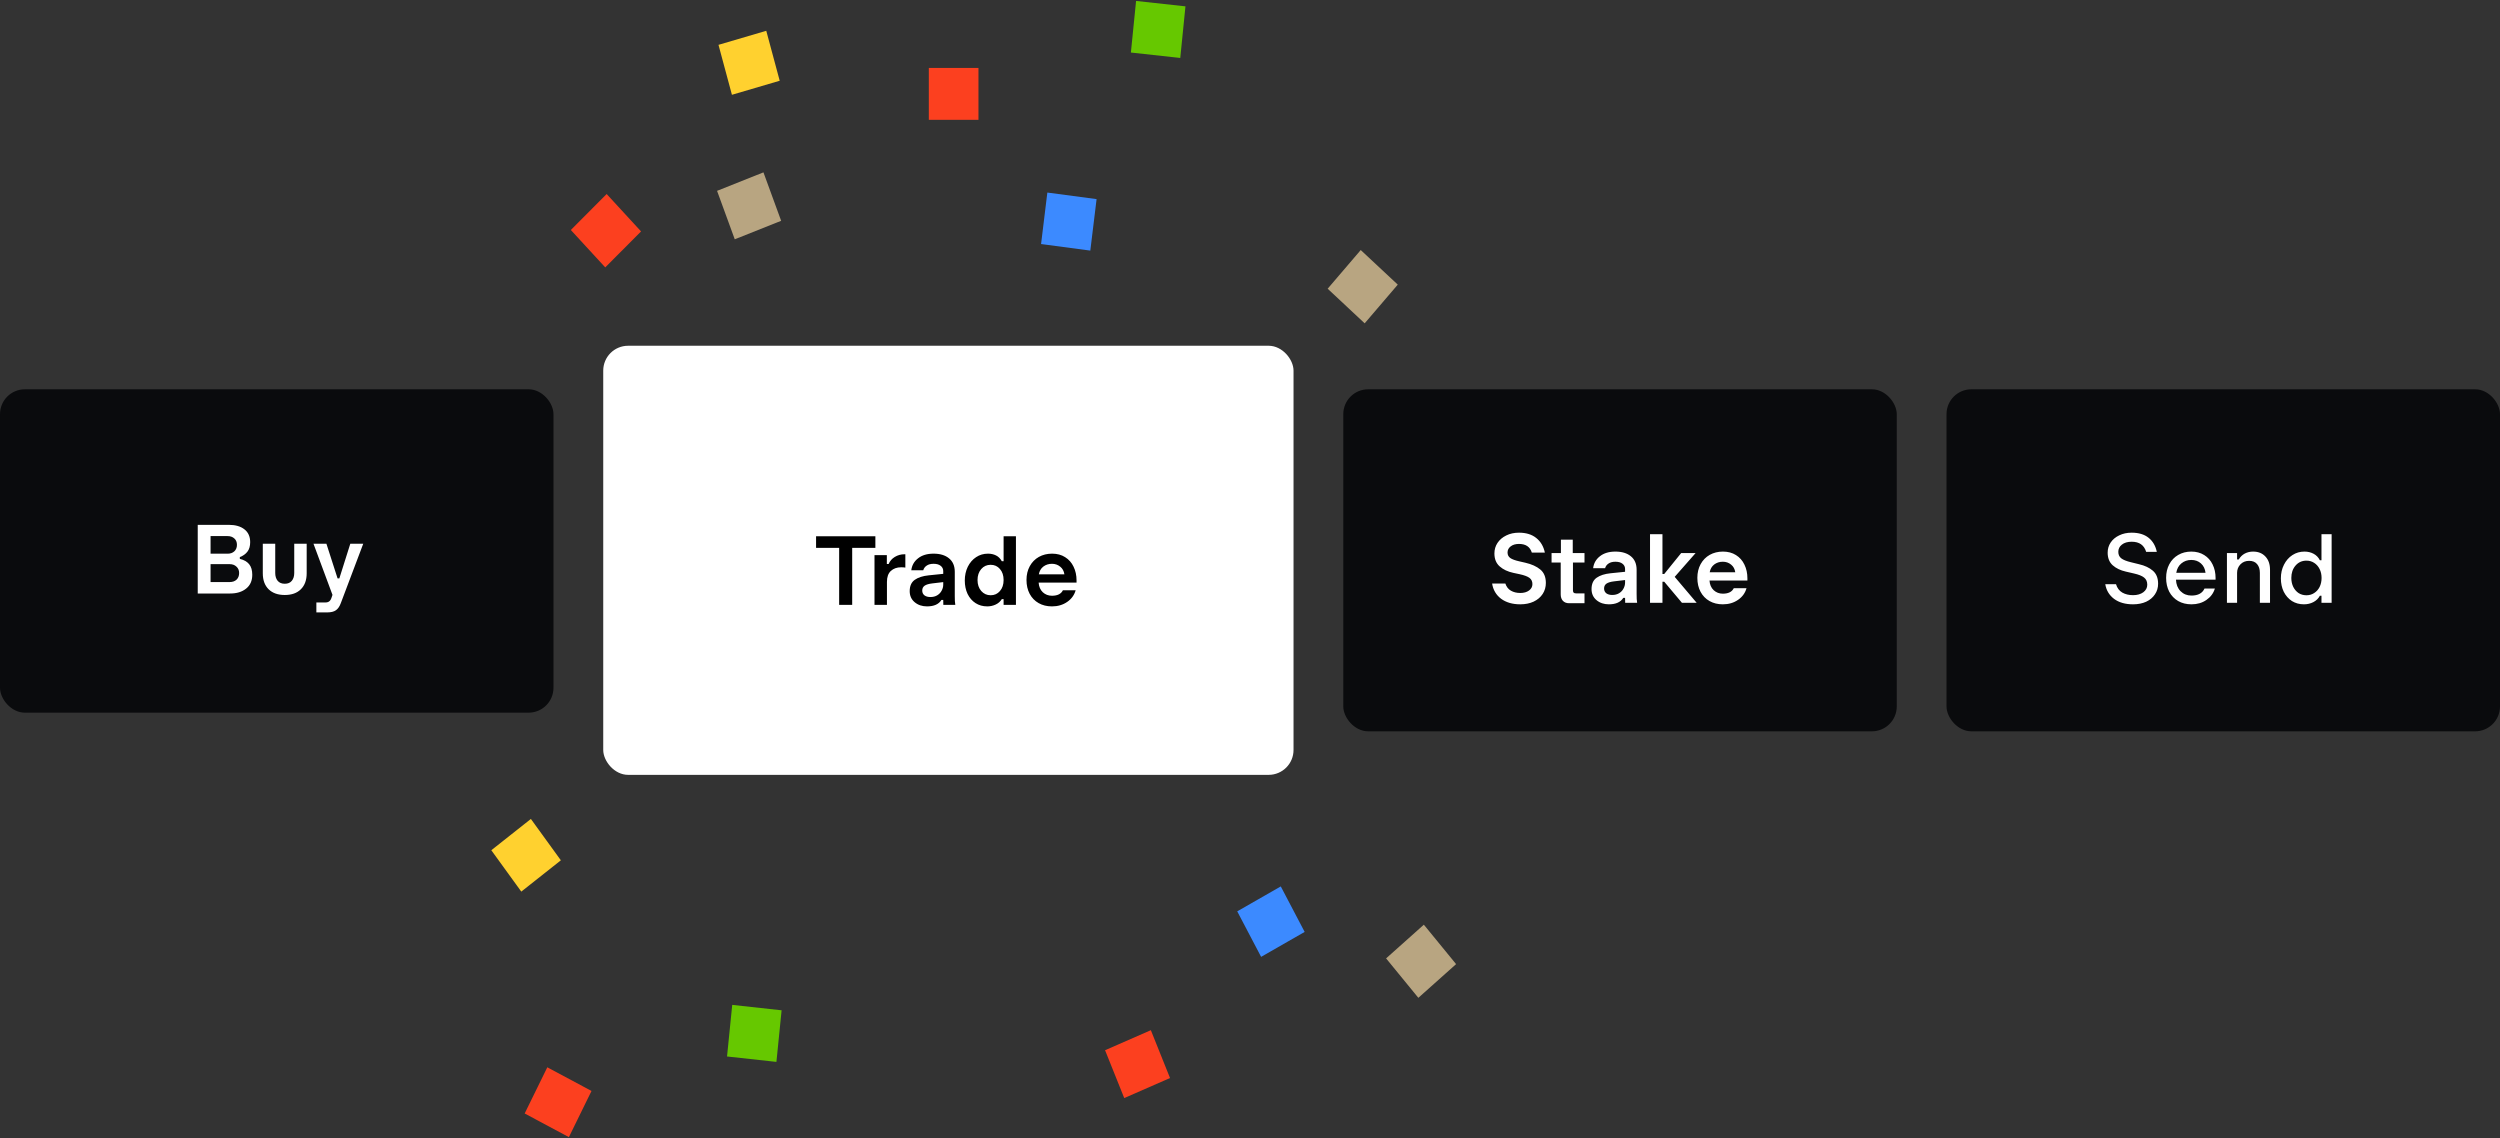 <svg width="402" height="183" viewBox="0 0 402 183" fill="none" xmlns="http://www.w3.org/2000/svg">
<rect x="0" y="0" width="402" height="183" fill="#333333" stroke="none"/>
<rect x="313" y="62.597" width="89" height="55" rx="4" fill="#0A0B0D"/>
<path d="M342.992 97.175C341.744 97.175 340.725 96.882 339.936 96.295C339.157 95.698 338.688 94.914 338.528 93.943H340.256C340.437 94.551 340.773 94.999 341.264 95.287C341.755 95.564 342.331 95.703 342.992 95.703C343.664 95.703 344.213 95.548 344.64 95.239C345.067 94.919 345.28 94.514 345.28 94.023C345.28 93.522 345.109 93.138 344.768 92.871C344.437 92.604 343.893 92.386 343.136 92.215L341.824 91.911C340.971 91.719 340.272 91.383 339.728 90.903C339.184 90.412 338.912 89.735 338.912 88.871C338.912 88.263 339.072 87.719 339.392 87.239C339.723 86.748 340.181 86.364 340.768 86.087C341.355 85.799 342.021 85.655 342.768 85.655C343.899 85.655 344.805 85.927 345.488 86.471C346.171 87.015 346.613 87.772 346.816 88.743H345.104C344.773 87.655 344 87.111 342.784 87.111C342.112 87.111 341.584 87.266 341.2 87.575C340.816 87.874 340.624 88.258 340.624 88.727C340.624 89.186 340.784 89.538 341.104 89.783C341.424 90.028 341.941 90.236 342.656 90.407L343.952 90.727C344.88 90.94 345.621 91.287 346.176 91.767C346.741 92.247 347.024 92.946 347.024 93.863C347.024 94.503 346.853 95.074 346.512 95.575C346.181 96.076 345.712 96.471 345.104 96.759C344.496 97.036 343.792 97.175 342.992 97.175ZM352.391 97.175C351.581 97.175 350.866 96.999 350.248 96.647C349.629 96.284 349.149 95.783 348.808 95.143C348.477 94.492 348.312 93.751 348.312 92.919C348.312 92.098 348.482 91.367 348.824 90.727C349.165 90.087 349.64 89.591 350.248 89.239C350.866 88.876 351.57 88.695 352.36 88.695C353.16 88.695 353.853 88.882 354.44 89.255C355.026 89.618 355.474 90.119 355.784 90.759C356.104 91.399 356.264 92.124 356.264 92.935V93.207H349.896C349.928 93.975 350.173 94.594 350.632 95.063C351.101 95.532 351.688 95.767 352.391 95.767C353.448 95.767 354.146 95.388 354.488 94.631H356.152C355.928 95.388 355.474 96.002 354.792 96.471C354.12 96.94 353.32 97.175 352.391 97.175ZM354.648 92.103C354.573 91.474 354.328 90.972 353.912 90.599C353.496 90.226 352.978 90.039 352.36 90.039C351.741 90.039 351.208 90.226 350.76 90.599C350.322 90.962 350.05 91.463 349.944 92.103H354.648ZM358.091 88.935H359.723V89.959H359.995C360.24 89.543 360.56 89.228 360.955 89.015C361.36 88.802 361.808 88.695 362.299 88.695C363.131 88.695 363.792 88.962 364.283 89.495C364.774 90.018 365.019 90.727 365.019 91.623V96.935H363.387V92.119C363.387 91.543 363.243 91.079 362.955 90.727C362.667 90.364 362.235 90.183 361.659 90.183C361.083 90.183 360.614 90.375 360.251 90.759C359.899 91.132 359.723 91.586 359.723 92.119V96.935H358.091V88.935ZM370.477 97.175C369.751 97.175 369.106 96.999 368.541 96.647C367.986 96.284 367.549 95.788 367.229 95.159C366.919 94.519 366.765 93.799 366.765 92.999C366.765 92.188 366.93 91.458 367.261 90.807C367.591 90.146 368.045 89.628 368.621 89.255C369.197 88.882 369.842 88.695 370.557 88.695C371.101 88.695 371.591 88.812 372.029 89.047C372.466 89.282 372.802 89.628 373.037 90.087H373.293V85.895H374.925V96.935H373.293V95.799H373.037C372.791 96.247 372.439 96.588 371.981 96.823C371.522 97.058 371.021 97.175 370.477 97.175ZM370.877 95.719C371.335 95.719 371.746 95.602 372.109 95.367C372.482 95.132 372.775 94.807 372.989 94.391C373.202 93.964 373.309 93.479 373.309 92.935C373.309 92.391 373.202 91.911 372.989 91.495C372.775 91.068 372.482 90.738 372.109 90.503C371.746 90.268 371.335 90.151 370.877 90.151C370.162 90.151 369.575 90.418 369.117 90.951C368.669 91.474 368.445 92.135 368.445 92.935C368.445 93.458 368.546 93.932 368.749 94.359C368.962 94.786 369.25 95.122 369.613 95.367C369.986 95.602 370.407 95.719 370.877 95.719Z" fill="white"/>
<rect x="216" y="62.597" width="89" height="55" rx="4" fill="#0A0B0D"/>
<path d="M244.461 97.175C243.213 97.175 242.184 96.876 241.373 96.279C240.573 95.671 240.093 94.855 239.933 93.831H242.061C242.232 94.354 242.53 94.738 242.957 94.983C243.384 95.228 243.885 95.351 244.461 95.351C245.037 95.351 245.506 95.218 245.869 94.951C246.232 94.684 246.413 94.343 246.413 93.927C246.413 93.49 246.253 93.154 245.933 92.919C245.613 92.684 245.08 92.487 244.333 92.327L243.357 92.119C242.45 91.927 241.714 91.58 241.149 91.079C240.584 90.578 240.301 89.884 240.301 88.999C240.301 88.37 240.466 87.804 240.797 87.303C241.138 86.791 241.608 86.391 242.205 86.103C242.802 85.804 243.485 85.655 244.253 85.655C245.394 85.655 246.317 85.938 247.021 86.503C247.736 87.068 248.2 87.852 248.413 88.855H246.317C246.029 87.927 245.341 87.463 244.253 87.463C243.698 87.463 243.25 87.596 242.909 87.863C242.578 88.119 242.413 88.444 242.413 88.839C242.413 89.223 242.562 89.522 242.861 89.735C243.16 89.938 243.64 90.114 244.301 90.263L245.277 90.487C246.29 90.722 247.09 91.084 247.677 91.575C248.274 92.066 248.573 92.786 248.573 93.735C248.573 94.396 248.402 94.988 248.061 95.511C247.72 96.034 247.234 96.444 246.605 96.743C245.986 97.031 245.272 97.175 244.461 97.175ZM252.307 96.999C251.891 96.999 251.56 96.871 251.315 96.615C251.08 96.359 250.963 96.012 250.963 95.575V90.455H249.491V88.935H250.995V86.775H252.899V88.935H254.787V90.455H252.931V94.919C252.931 95.09 252.968 95.218 253.043 95.303C253.118 95.378 253.251 95.415 253.443 95.415H254.787V96.999H252.307ZM258.704 97.175C257.915 97.175 257.254 96.951 256.72 96.503C256.187 96.055 255.92 95.463 255.92 94.727C255.92 93.895 256.192 93.287 256.736 92.903C257.28 92.519 258.022 92.279 258.96 92.183L261.312 91.943V91.495C261.312 91.143 261.174 90.86 260.896 90.647C260.63 90.434 260.251 90.327 259.76 90.327C259.302 90.327 258.934 90.423 258.656 90.615C258.379 90.796 258.192 91.047 258.096 91.367H256.176C256.272 90.578 256.635 89.938 257.264 89.447C257.894 88.946 258.726 88.695 259.76 88.695C260.806 88.695 261.632 88.946 262.24 89.447C262.859 89.948 263.168 90.674 263.168 91.623V95.527C263.168 95.794 263.174 96.055 263.184 96.311C263.206 96.556 263.227 96.754 263.248 96.903V96.935H261.328C261.318 96.754 261.312 96.487 261.312 96.135H261.024C260.598 96.828 259.824 97.175 258.704 97.175ZM257.936 94.631C257.936 94.951 258.054 95.207 258.288 95.399C258.534 95.58 258.854 95.671 259.248 95.671C259.664 95.671 260.027 95.58 260.336 95.399C260.656 95.207 260.896 94.956 261.056 94.647C261.227 94.338 261.312 94.012 261.312 93.671V93.271L259.552 93.479C258.998 93.543 258.587 93.666 258.32 93.847C258.064 94.028 257.936 94.29 257.936 94.631ZM265.323 85.895H267.323V92.295H267.611L270.331 88.935H272.651L269.291 92.759L272.827 96.935H270.459L267.611 93.543H267.323V96.935H265.323V85.895ZM277.031 97.175C276.221 97.175 275.506 96.999 274.887 96.647C274.269 96.295 273.789 95.799 273.447 95.159C273.106 94.519 272.935 93.772 272.935 92.919C272.935 92.087 273.111 91.351 273.463 90.711C273.815 90.071 274.301 89.575 274.919 89.223C275.549 88.871 276.258 88.695 277.047 88.695C277.858 88.695 278.557 88.882 279.143 89.255C279.741 89.628 280.194 90.14 280.503 90.791C280.823 91.442 280.983 92.178 280.983 92.999V93.351H274.887C274.93 94.002 275.154 94.519 275.559 94.903C275.965 95.276 276.455 95.463 277.031 95.463C277.917 95.463 278.503 95.17 278.791 94.583H280.839C280.626 95.351 280.173 95.975 279.479 96.455C278.786 96.935 277.97 97.175 277.031 97.175ZM279.031 92.023C278.957 91.5 278.733 91.09 278.359 90.791C277.986 90.482 277.543 90.327 277.031 90.327C276.498 90.327 276.034 90.476 275.639 90.775C275.255 91.074 275.015 91.49 274.919 92.023H279.031Z" fill="white"/>
<rect x="97" y="55.597" width="111" height="69" rx="4" fill="white"/>
<path d="M134.936 88.1H131.224V86.228H140.76V88.1H137.032V97.267H134.936V88.1ZM140.62 89.267H142.604V90.692H142.892C143.095 90.212 143.425 89.833 143.884 89.555C144.353 89.267 144.876 89.124 145.452 89.124H145.58V91.267C145.356 91.236 145.132 91.219 144.908 91.219C144.225 91.219 143.671 91.417 143.244 91.811C142.828 92.195 142.62 92.782 142.62 93.572V97.267H140.62V89.267ZM149.064 97.507C148.275 97.507 147.613 97.284 147.08 96.835C146.547 96.388 146.28 95.796 146.28 95.059C146.28 94.228 146.552 93.62 147.096 93.236C147.64 92.852 148.381 92.612 149.32 92.516L151.672 92.275V91.828C151.672 91.475 151.533 91.193 151.256 90.98C150.989 90.766 150.611 90.659 150.12 90.659C149.661 90.659 149.293 90.755 149.016 90.948C148.739 91.129 148.552 91.379 148.456 91.7H146.536C146.632 90.91 146.995 90.27 147.624 89.779C148.253 89.278 149.085 89.028 150.12 89.028C151.165 89.028 151.992 89.278 152.6 89.779C153.219 90.281 153.528 91.006 153.528 91.956V95.859C153.528 96.126 153.533 96.388 153.544 96.644C153.565 96.889 153.587 97.086 153.608 97.236V97.267H151.688C151.677 97.086 151.672 96.82 151.672 96.468H151.384C150.957 97.161 150.184 97.507 149.064 97.507ZM148.296 94.963C148.296 95.284 148.413 95.54 148.648 95.731C148.893 95.913 149.213 96.004 149.608 96.004C150.024 96.004 150.387 95.913 150.696 95.731C151.016 95.54 151.256 95.289 151.416 94.98C151.587 94.67 151.672 94.345 151.672 94.004V93.603L149.912 93.811C149.357 93.876 148.947 93.998 148.68 94.18C148.424 94.361 148.296 94.622 148.296 94.963ZM158.755 97.507C158.04 97.507 157.411 97.332 156.867 96.98C156.323 96.627 155.896 96.137 155.587 95.507C155.288 94.868 155.139 94.147 155.139 93.347C155.139 92.537 155.299 91.801 155.618 91.139C155.949 90.478 156.397 89.961 156.963 89.588C157.528 89.214 158.163 89.028 158.867 89.028C159.347 89.028 159.779 89.124 160.163 89.316C160.547 89.507 160.856 89.817 161.091 90.243H161.379V86.228H163.363V97.267H161.379V96.34H161.091C160.845 96.734 160.509 97.028 160.083 97.219C159.667 97.412 159.224 97.507 158.755 97.507ZM159.299 95.716C159.907 95.716 160.403 95.492 160.787 95.043C161.181 94.596 161.379 94.004 161.379 93.267C161.379 92.531 161.181 91.939 160.787 91.492C160.403 91.043 159.907 90.82 159.299 90.82C158.68 90.82 158.173 91.049 157.779 91.507C157.384 91.966 157.187 92.553 157.187 93.267C157.187 93.982 157.384 94.569 157.779 95.028C158.184 95.486 158.691 95.716 159.299 95.716ZM169.156 97.507C168.346 97.507 167.631 97.332 167.012 96.98C166.394 96.627 165.914 96.132 165.572 95.492C165.231 94.852 165.06 94.105 165.06 93.251C165.06 92.419 165.236 91.683 165.588 91.043C165.94 90.403 166.426 89.907 167.044 89.555C167.674 89.204 168.383 89.028 169.172 89.028C169.983 89.028 170.682 89.214 171.268 89.588C171.866 89.961 172.319 90.473 172.628 91.124C172.948 91.774 173.108 92.51 173.108 93.332V93.683H167.012C167.055 94.334 167.279 94.852 167.684 95.236C168.09 95.609 168.58 95.796 169.156 95.796C170.042 95.796 170.628 95.502 170.916 94.915H172.964C172.751 95.683 172.298 96.308 171.604 96.787C170.911 97.267 170.095 97.507 169.156 97.507ZM171.156 92.356C171.082 91.833 170.858 91.422 170.484 91.124C170.111 90.814 169.668 90.659 169.156 90.659C168.623 90.659 168.159 90.809 167.764 91.108C167.38 91.406 167.14 91.822 167.044 92.356H171.156Z" fill="black"/>
<rect y="62.597" width="89" height="52" rx="4" fill="#0A0B0D"/>
<path d="M31.796 84.395H36.788C37.855 84.395 38.692 84.635 39.3 85.115C39.919 85.595 40.228 86.283 40.228 87.179C40.228 87.819 40.079 88.331 39.78 88.715C39.492 89.088 39.087 89.376 38.564 89.579V89.867C39.236 90.027 39.737 90.315 40.068 90.731C40.399 91.136 40.564 91.702 40.564 92.427C40.564 93.387 40.233 94.128 39.572 94.651C38.921 95.174 38.068 95.435 37.012 95.435H31.796V84.395ZM36.932 93.595C37.391 93.595 37.759 93.467 38.036 93.211C38.313 92.944 38.452 92.587 38.452 92.139C38.452 91.712 38.308 91.371 38.02 91.115C37.743 90.848 37.38 90.715 36.932 90.715H33.86V93.595H36.932ZM36.596 89.035C37.044 89.035 37.407 88.907 37.684 88.651C37.961 88.384 38.1 88.038 38.1 87.611C38.1 87.174 37.961 86.832 37.684 86.587C37.407 86.331 37.044 86.203 36.596 86.203H33.86V89.035H36.596ZM45.794 95.675C44.695 95.675 43.831 95.371 43.202 94.763C42.573 94.144 42.258 93.286 42.258 92.187V87.435H44.258V92.139C44.258 92.651 44.386 93.067 44.642 93.387C44.909 93.707 45.293 93.867 45.794 93.867C46.295 93.867 46.674 93.707 46.93 93.387C47.186 93.067 47.314 92.651 47.314 92.139V87.435H49.314V92.187C49.314 93.286 48.999 94.144 48.37 94.763C47.751 95.371 46.893 95.675 45.794 95.675ZM50.872 96.875H52.328C52.584 96.875 52.787 96.816 52.936 96.699C53.096 96.582 53.219 96.39 53.304 96.123L53.464 95.659L50.408 87.435H52.488L54.28 93.003H54.568L56.328 87.435H58.408L54.808 96.971C54.616 97.504 54.355 97.888 54.024 98.123C53.694 98.358 53.224 98.475 52.616 98.475H50.872V96.875Z" fill="white"/>
<rect width="8.145" height="8.185" transform="matrix(0.731 0.683 -0.65 0.76 218.807 40.206)" fill="#B8A581"/>
<rect width="8.192" height="8.137" transform="matrix(0.633 0.774 -0.746 0.666 228.954 148.69)" fill="#B8A581"/>
<rect width="8.03" height="8.297" transform="matrix(0.929 -0.37 0.343 0.939 115.303 30.687)" fill="#B8A581"/>
<rect width="8.068" height="8.26" transform="matrix(0.868 -0.497 0.465 0.886 198.946 146.545)" fill="#3C8AFF"/>
<rect width="7.99" height="8.336" transform="matrix(0.991 0.132 -0.121 0.993 168.413 30.964)" fill="#3C8AFF"/>
<rect width="7.988" height="8.338" transform="matrix(0.994 0.109 -0.1 0.995 182.681 0.152)" fill="#66C800"/>
<rect width="7.988" height="8.338" transform="matrix(0.994 0.109 -0.1 0.995 117.742 161.586)" fill="#66C800"/>
<rect width="8.011" height="8.316" transform="matrix(0.959 -0.282 0.26 0.966 115.532 7.21)" fill="#FFD12F"/>
<rect width="8.213" height="8.116" transform="matrix(0.587 0.81 -0.784 0.62 85.366 131.686)" fill="#FFD12F"/>
<rect width="8.158" height="8.172" transform="matrix(0.706 -0.709 0.677 0.736 91.79 36.982)" fill="#FC401F"/>
<rect width="8.269" height="8.06" transform="matrix(0.44 -0.898 0.882 0.472 84.368 179.047)" fill="#FC401F"/>
<rect x="149.353" y="10.925" width="7.984" height="8.342" fill="#FC401F"/>
<rect width="8.038" height="8.289" transform="matrix(0.916 -0.401 0.372 0.928 177.694 168.877)" fill="#FC401F"/>
</svg>
